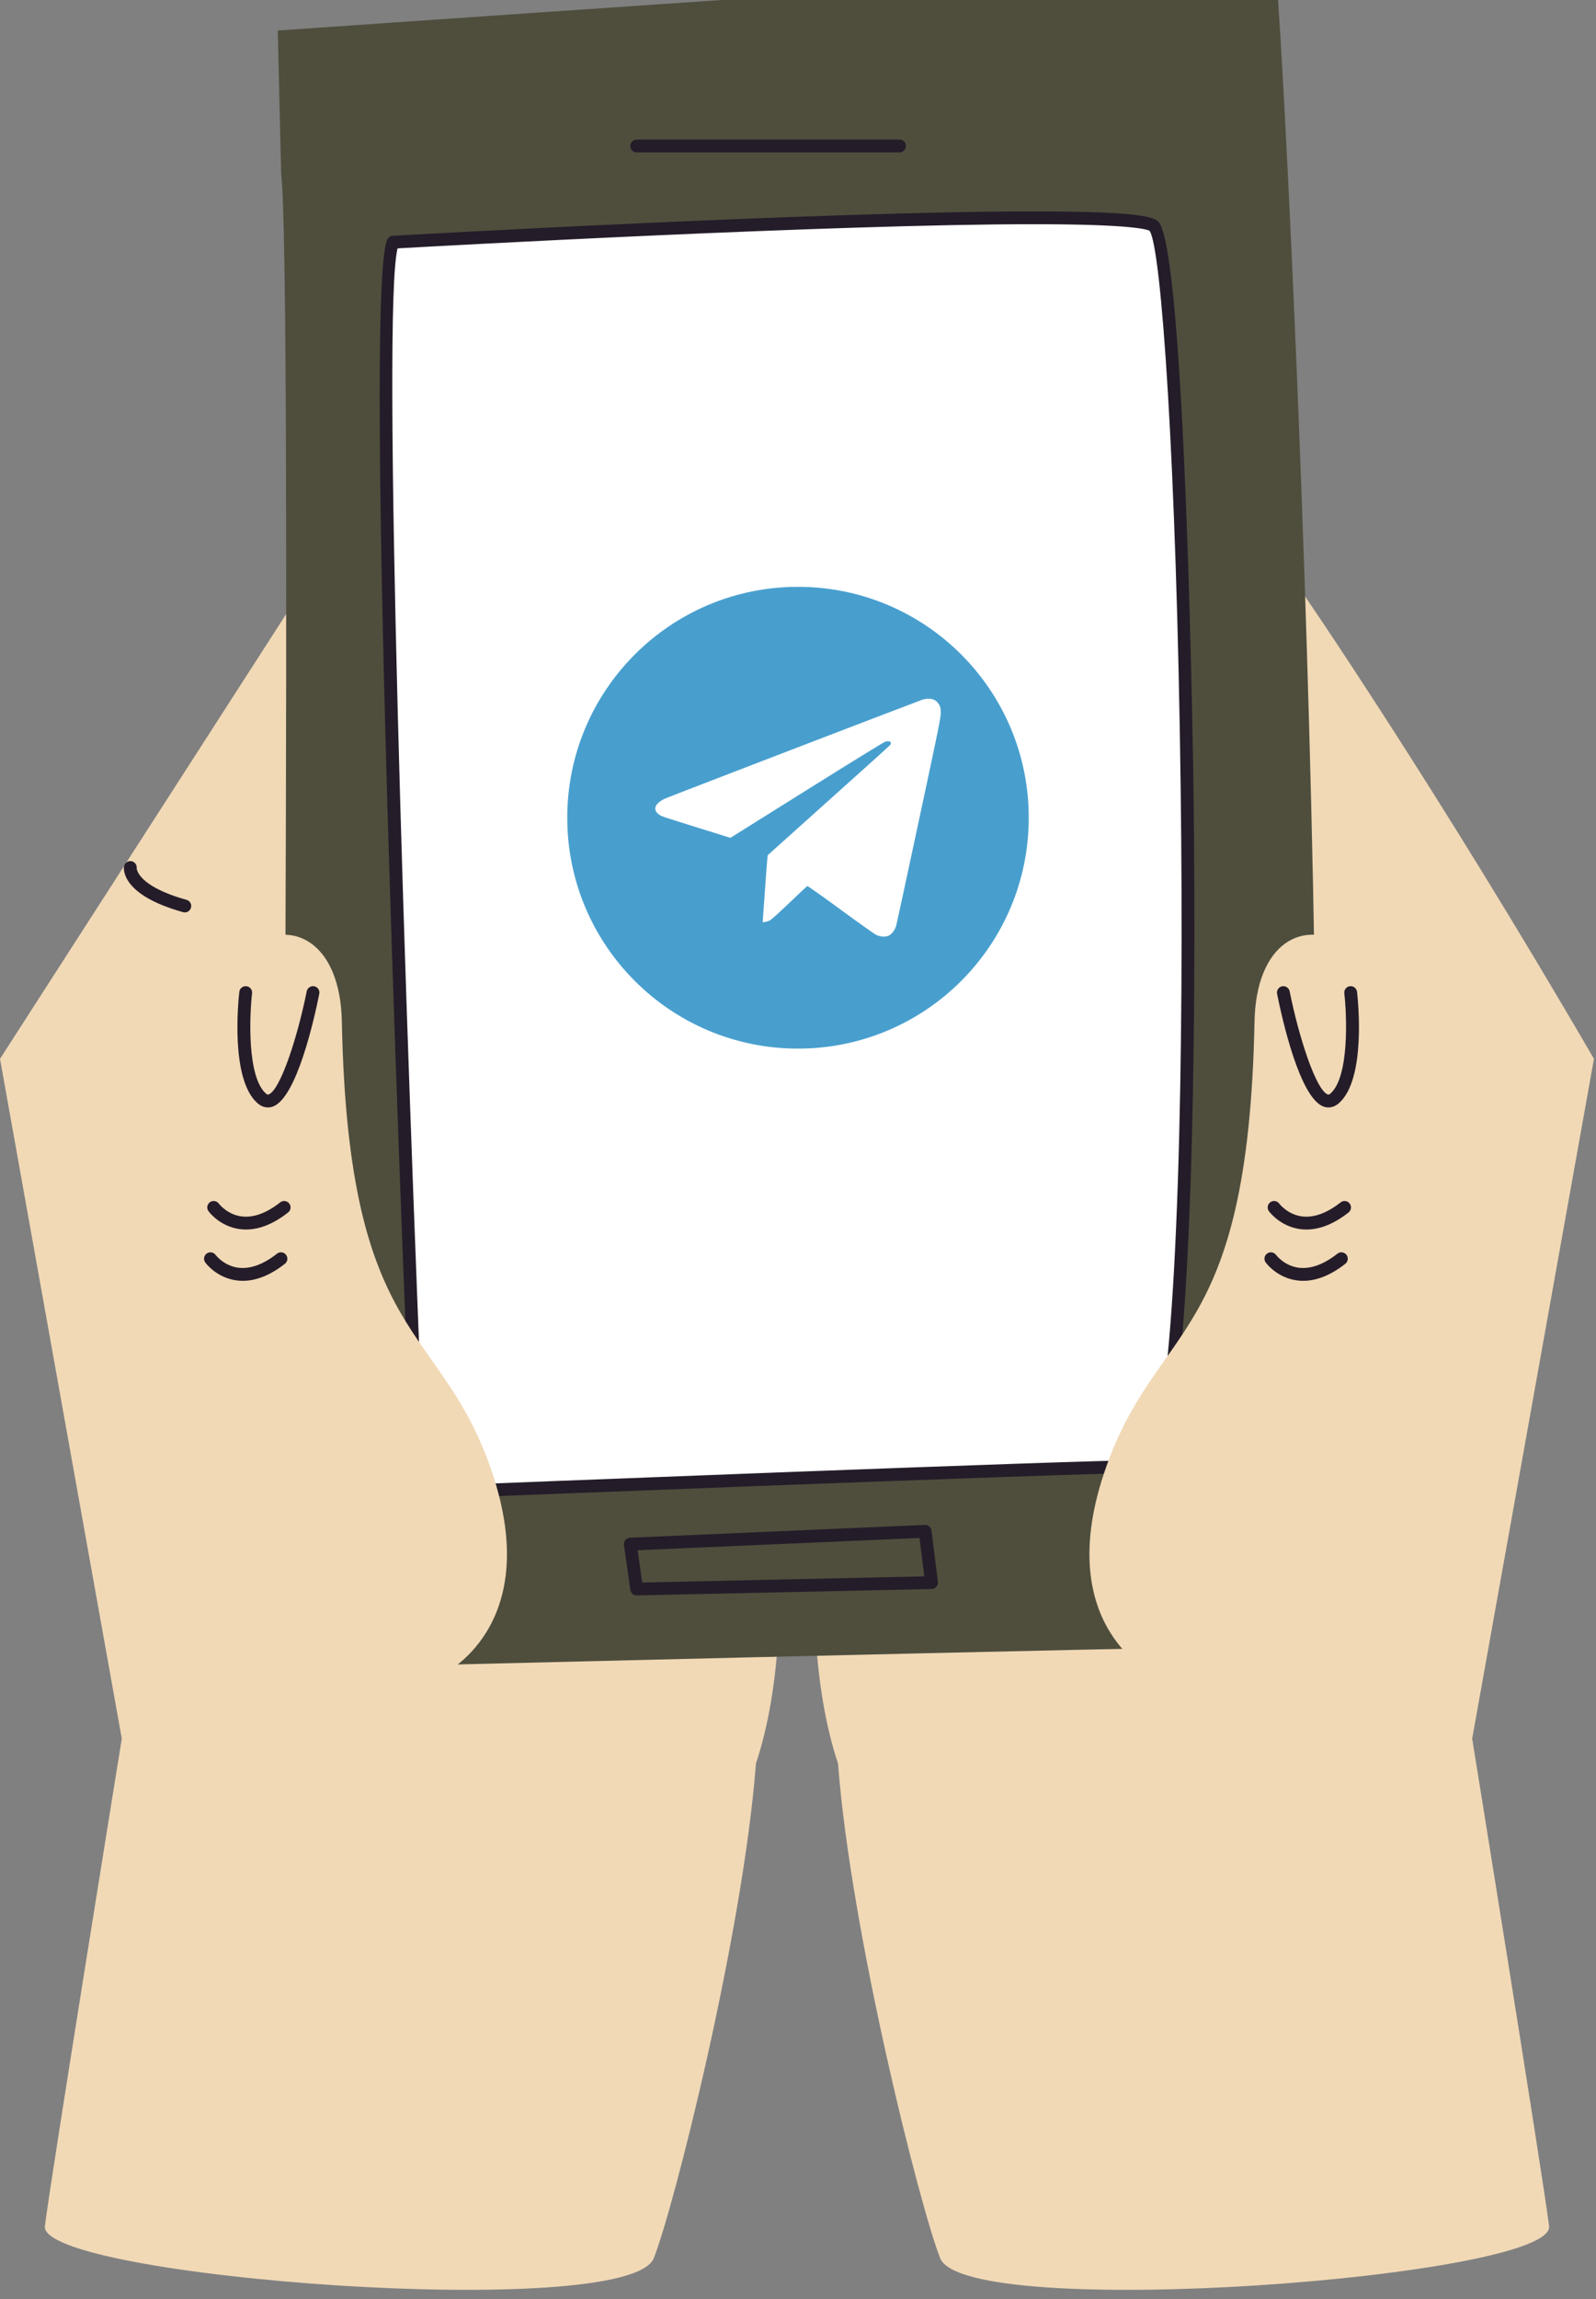 <?xml version="1.0" encoding="UTF-8"?> <svg xmlns="http://www.w3.org/2000/svg" viewBox="0 0 156.00 224.60" data-guides="{&quot;vertical&quot;:[],&quot;horizontal&quot;:[]}"><rect x="0" y="0" width="156.00" height="224.60" fill="#808080" stroke="none"/><defs></defs><path fill="#F1D9B6" stroke="none" fill-opacity="1" stroke-width="1" stroke-opacity="1" id="tSvga6e1d622a0" title="Path 50" d="M63.904 111.578C49.494 89.65 29.446 57.698 29.446 57.698C19.631 72.944 9.815 88.189 0 103.434C3.968 125.57 7.936 147.706 11.904 169.843C11.904 169.843 5.012 212.445 4.386 217.457C3.759 222.468 61.398 226.854 63.904 220.589C65.84 215.752 72.626 188.884 73.888 172.273C78.808 157.536 75.975 129.944 63.904 111.577C63.904 111.577 63.904 111.577 63.904 111.578Z"></path><path fill="#F1D9B6" stroke="none" fill-opacity="1" stroke-width="1" stroke-opacity="1" id="tSvg152107aa0e1" title="Path 51" d="M91.897 111.578C106.308 89.65 127.18 57.698 127.18 57.698C127.18 57.698 140.138 76.494 155.8 103.434C151.832 125.57 147.865 147.706 143.897 169.843C143.897 169.843 150.788 212.445 151.414 217.457C152.041 222.468 94.403 226.854 91.896 220.589C89.961 215.752 83.175 188.884 81.912 172.273C76.992 157.536 79.826 129.944 91.896 111.577C91.897 111.577 91.897 111.577 91.897 111.578Z"></path><path fill="#4F4E3D" stroke="none" fill-opacity="1" stroke-width="1" stroke-opacity="1" id="tSvg3065b07b92" title="Path 52" d="M27.149 2.983C27.149 2.983 105.983 -2.511 124.579 -3.5C125.314 -3.539 133.406 160.809 124.579 160.809C115.753 160.809 27.484 163.015 27.484 163.015C27.484 163.015 28.586 26.058 27.484 17C27.484 17 27.149 2.984 27.149 2.983Z"></path><path fill="white" stroke="none" fill-opacity="1" stroke-width="1" stroke-opacity="1" id="tSvg16477628d23" title="Path 53" d="M38.426 23.659C38.426 23.659 109.457 19.593 112.778 22.083C116.097 24.573 118.587 143.255 111.947 143.255C105.308 143.255 40.932 145.827 40.932 145.827C40.932 145.827 35.92 28.044 38.426 23.659Z"></path><path fill="#251C29" stroke="none" fill-opacity="1" stroke-width="1" stroke-opacity="1" id="tSvg181f5e6e3d7" title="Path 54" d="M40.932 146.453C40.598 146.453 40.32 146.19 40.305 145.853C39.793 133.779 35.359 27.762 37.882 23.347C37.987 23.163 38.179 23.044 38.391 23.033C38.807 23.009 80.282 20.648 101.068 20.648C110.622 20.648 112.538 21.119 113.153 21.58C115.941 23.672 116.651 76.509 116.659 77.043C116.995 103.199 116.433 133.905 113.851 141.65C113.532 142.607 112.988 143.88 111.947 143.88C105.397 143.88 41.601 146.427 40.957 146.452C40.949 146.453 40.94 146.453 40.932 146.453ZM38.863 24.261C37.306 30.11 39.571 98.931 41.532 145.176C48.197 144.911 105.723 142.628 111.947 142.628C111.938 142.627 112.312 142.469 112.785 140.862C115.217 132.609 115.731 102.477 115.405 77.03C114.996 45.292 113.506 24.036 112.359 22.545C112.175 22.425 110.685 21.902 101.068 21.902C81.414 21.902 43.201 24.019 38.863 24.262C38.863 24.261 38.863 24.261 38.863 24.261Z"></path><path fill="#F1D9B6" stroke="none" fill-opacity="1" stroke-width="1" stroke-opacity="1" id="tSvg49e6533c4c" title="Path 55" d="M43.229 163.577C43.229 163.577 53.15 158.983 48.137 143.947C43.126 128.911 34.041 131.731 33.414 99.779C33.119 84.693 15.246 88.815 15.036 119.722C14.92 136.925 20.674 150.421 18.168 161.698C15.662 172.975 38.216 170.469 43.229 163.577Z"></path><path fill="#251C29" stroke="none" fill-opacity="1" stroke-width="1" stroke-opacity="1" id="tSvg8b9c019d3d" title="Path 56" d="M26.189 108.18C25.832 108.18 25.481 108.04 25.17 107.768C22.494 105.426 23.294 97.754 23.393 96.888C23.432 96.543 23.748 96.299 24.088 96.338C24.431 96.377 24.677 96.687 24.638 97.031C24.388 99.207 24.144 105.207 25.994 106.825C26.144 106.956 26.201 106.931 26.244 106.916C27.383 106.53 29.069 101.383 29.98 96.837C30.049 96.495 30.394 96.278 30.717 96.344C31.057 96.413 31.277 96.743 31.208 97.082C30.731 99.466 28.993 107.305 26.647 108.103C26.493 108.155 26.34 108.18 26.188 108.18C26.188 108.18 26.188 108.18 26.189 108.18Z"></path><path fill="#251C29" stroke="none" fill-opacity="1" stroke-width="1" stroke-opacity="1" id="tSvgfd97750323" title="Path 57" d="M24.046 120.106C23.832 120.106 23.618 120.092 23.407 120.062C21.472 119.793 20.422 118.377 20.378 118.316C20.175 118.036 20.235 117.644 20.516 117.441C20.793 117.239 21.182 117.297 21.389 117.576C21.404 117.597 22.199 118.637 23.597 118.823C24.758 118.975 26.034 118.518 27.389 117.454C27.657 117.24 28.053 117.286 28.268 117.559C28.482 117.832 28.435 118.226 28.162 118.439C26.754 119.547 25.371 120.105 24.046 120.105C24.046 120.105 24.046 120.106 24.046 120.106Z"></path><path fill="#251C29" stroke="none" fill-opacity="1" stroke-width="1" stroke-opacity="1" id="tSvg5ee55cabe0" title="Path 58" d="M23.732 125.118C23.518 125.118 23.304 125.104 23.093 125.073C21.158 124.805 20.108 123.388 20.064 123.327C19.861 123.048 19.922 122.656 20.202 122.453C20.479 122.249 20.869 122.309 21.075 122.589C21.09 122.609 21.885 123.65 23.283 123.835C24.447 123.985 25.721 123.53 27.075 122.467C27.343 122.251 27.74 122.297 27.955 122.572C28.168 122.844 28.122 123.238 27.849 123.451C26.44 124.559 25.057 125.118 23.732 125.118Z"></path><path fill="#251C29" stroke="none" fill-opacity="1" stroke-width="1" stroke-opacity="1" id="tSvg172730c6461" title="Path 66" d="M127.696 120.106C127.482 120.106 127.268 120.092 127.057 120.062C125.122 119.793 124.073 118.377 124.028 118.316C123.825 118.036 123.886 117.644 124.166 117.441C124.444 117.239 124.833 117.297 125.039 117.576C125.054 117.597 125.85 118.637 127.247 118.823C128.408 118.975 129.685 118.518 131.039 117.454C131.307 117.24 131.704 117.286 131.919 117.559C132.132 117.832 132.086 118.226 131.813 118.439C130.404 119.547 129.022 120.105 127.696 120.105C127.696 120.105 127.696 120.106 127.696 120.106Z"></path><path fill="#F1D9B6" stroke="none" fill-opacity="1" stroke-width="1" stroke-opacity="1" id="tSvg51cd0151bd" title="Path 59" d="M112.808 163.577C112.808 163.577 102.888 158.983 107.9 143.947C112.912 128.911 121.997 131.731 122.623 99.779C122.919 84.693 140.792 88.815 141.001 119.722C141.117 136.925 135.363 150.421 137.868 161.698C140.375 172.975 117.82 170.469 112.808 163.577Z"></path><path fill="#251C29" stroke="none" fill-opacity="1" stroke-width="1" stroke-opacity="1" id="tSvg16864bf99a3" title="Path 65" d="M127.382 125.118C127.168 125.118 126.954 125.104 126.743 125.073C124.808 124.805 123.759 123.388 123.714 123.327C123.511 123.048 123.572 122.656 123.852 122.453C124.13 122.249 124.519 122.309 124.726 122.589C124.74 122.609 125.536 123.65 126.933 123.835C128.097 123.985 129.371 123.53 130.725 122.467C130.994 122.251 131.39 122.297 131.605 122.572C131.818 122.844 131.772 123.238 131.499 123.451C130.09 124.559 128.708 125.118 127.382 125.118Z"></path><path fill="#251C29" stroke="none" fill-opacity="1" stroke-width="1" stroke-opacity="1" id="tSvgce3eaf1e6a" title="Path 67" d="M127.696 120.106C127.482 120.106 127.268 120.092 127.057 120.062C125.122 119.793 124.073 118.377 124.028 118.316C123.825 118.036 123.886 117.644 124.166 117.441C124.444 117.238 124.833 117.297 125.04 117.577C125.054 117.597 125.849 118.638 127.247 118.823C128.411 118.973 129.685 118.519 131.039 117.455C131.307 117.24 131.704 117.286 131.919 117.56C132.132 117.832 132.086 118.226 131.813 118.44C130.404 119.548 129.022 120.106 127.696 120.106Z" style=""></path><path fill="#251C29" stroke="none" fill-opacity="1" stroke-width="1" stroke-opacity="1" id="tSvg163a0bd7113" title="Path 60" d="M129.848 108.18C129.695 108.18 129.542 108.155 129.39 108.103C127.043 107.305 125.305 99.466 124.828 97.082C124.759 96.743 124.981 96.413 125.32 96.344C125.644 96.277 125.988 96.495 126.056 96.837C126.967 101.383 128.653 106.53 129.792 106.916C129.834 106.929 129.893 106.955 130.042 106.825C131.894 105.204 131.648 99.206 131.398 97.031C131.359 96.688 131.605 96.377 131.949 96.338C132.284 96.296 132.604 96.543 132.643 96.888C132.742 97.755 133.543 105.426 130.866 107.768C130.555 108.04 130.205 108.18 129.848 108.18Z"></path><path fill="#251C29" stroke="none" fill-opacity="1" stroke-width="1" stroke-opacity="1" id="tSvgccba934ccc" title="Path 61" d="M18.065 89.128C18.009 89.128 17.953 89.121 17.897 89.105C11.901 87.44 12.078 84.933 12.119 84.653C12.168 84.31 12.49 84.072 12.827 84.122C13.161 84.169 13.396 84.472 13.361 84.805C13.363 84.886 13.446 86.569 18.232 87.898C18.564 87.991 18.761 88.336 18.667 88.669C18.59 88.945 18.34 89.128 18.064 89.128C18.064 89.128 18.064 89.128 18.065 89.128Z"></path><path fill="#251C29" stroke="none" fill-opacity="1" stroke-width="1" stroke-opacity="1" id="tSvg5db37aeb5c" title="Path 62" d="M62.233 155.851C61.922 155.851 61.656 155.622 61.613 155.313C61.404 153.851 61.195 152.389 60.986 150.927C60.961 150.752 61.012 150.574 61.125 150.439C61.237 150.302 61.402 150.22 61.58 150.212C71.187 149.794 80.793 149.377 90.4 148.959C90.711 148.933 91.007 149.184 91.048 149.507C91.257 151.178 91.466 152.848 91.675 154.519C91.697 154.695 91.643 154.872 91.527 155.006C91.412 155.14 91.244 155.219 91.067 155.223C81.461 155.432 71.854 155.641 62.248 155.85C62.243 155.85 62.239 155.85 62.234 155.85C62.234 155.85 62.233 155.85 62.233 155.851ZM62.325 151.435C62.475 152.485 62.625 153.536 62.776 154.587C71.966 154.387 81.155 154.187 90.345 153.987C90.189 152.737 90.033 151.487 89.876 150.237C80.692 150.636 71.509 151.035 62.325 151.435Z"></path><path fill="#251C29" stroke="none" fill-opacity="1" stroke-width="1" stroke-opacity="1" id="tSvgdd293f96cb" title="Path 63" d="M87.92 14.887C79.358 14.887 70.795 14.887 62.233 14.887C61.887 14.887 61.606 14.607 61.606 14.26C61.606 13.914 61.887 13.633 62.233 13.633C70.795 13.633 79.358 13.633 87.92 13.633C88.266 13.633 88.547 13.914 88.547 14.26C88.547 14.607 88.266 14.887 87.92 14.887Z"></path><path fill="#489FCE" fill-opacity="1" stroke="none" stroke-opacity="1" stroke-width="0" id="tSvg170d08f04bc" title="Ellipse 4" d="M78 57.325C90.456 57.325 100.554 67.423 100.554 79.879C100.554 92.336 90.456 102.434 78 102.434C65.544 102.434 55.446 92.336 55.446 79.879C55.446 67.423 65.544 57.325 78 57.325Z" style="transform-origin: 78px 79.879px;"></path><path fill="white" stroke="none" fill-opacity="1" stroke-width="1" stroke-opacity="1" id="tSvg434370b4f9" title="Path 64" d="M90.074 68.381C88.218 69.063 65.324 77.855 64.986 78.019C63.867 78.548 63.736 79.247 64.669 79.722C64.762 79.771 66.307 80.262 68.113 80.824C69.206 81.164 70.3 81.504 71.393 81.844C73.882 80.287 76.37 78.73 78.859 77.173C83.285 74.4 86.412 72.479 86.548 72.441C86.974 72.327 87.214 72.512 87.001 72.785C86.963 72.829 85.599 74.067 83.961 75.536C81.265 77.953 75.159 83.438 75.049 83.531C75.011 83.564 74.897 85.07 74.564 89.856C74.558 89.934 74.553 90.012 74.547 90.091C74.629 90.08 74.711 90.069 74.793 90.058C74.929 90.041 75.142 89.971 75.268 89.9C75.399 89.834 76.255 89.059 77.172 88.181C78.089 87.296 78.875 86.565 78.913 86.554C78.951 86.538 80.414 87.575 82.166 88.857C83.912 90.14 85.479 91.248 85.648 91.324C86.09 91.531 86.581 91.548 86.903 91.379C87.192 91.226 87.471 90.844 87.591 90.445C87.64 90.287 88.638 85.67 89.812 80.174C91.771 71.028 91.951 70.144 91.951 69.669C91.951 69.221 91.935 69.112 91.815 68.877C91.733 68.708 91.585 68.539 91.444 68.441C91.121 68.217 90.587 68.19 90.074 68.381Z"></path></svg> 